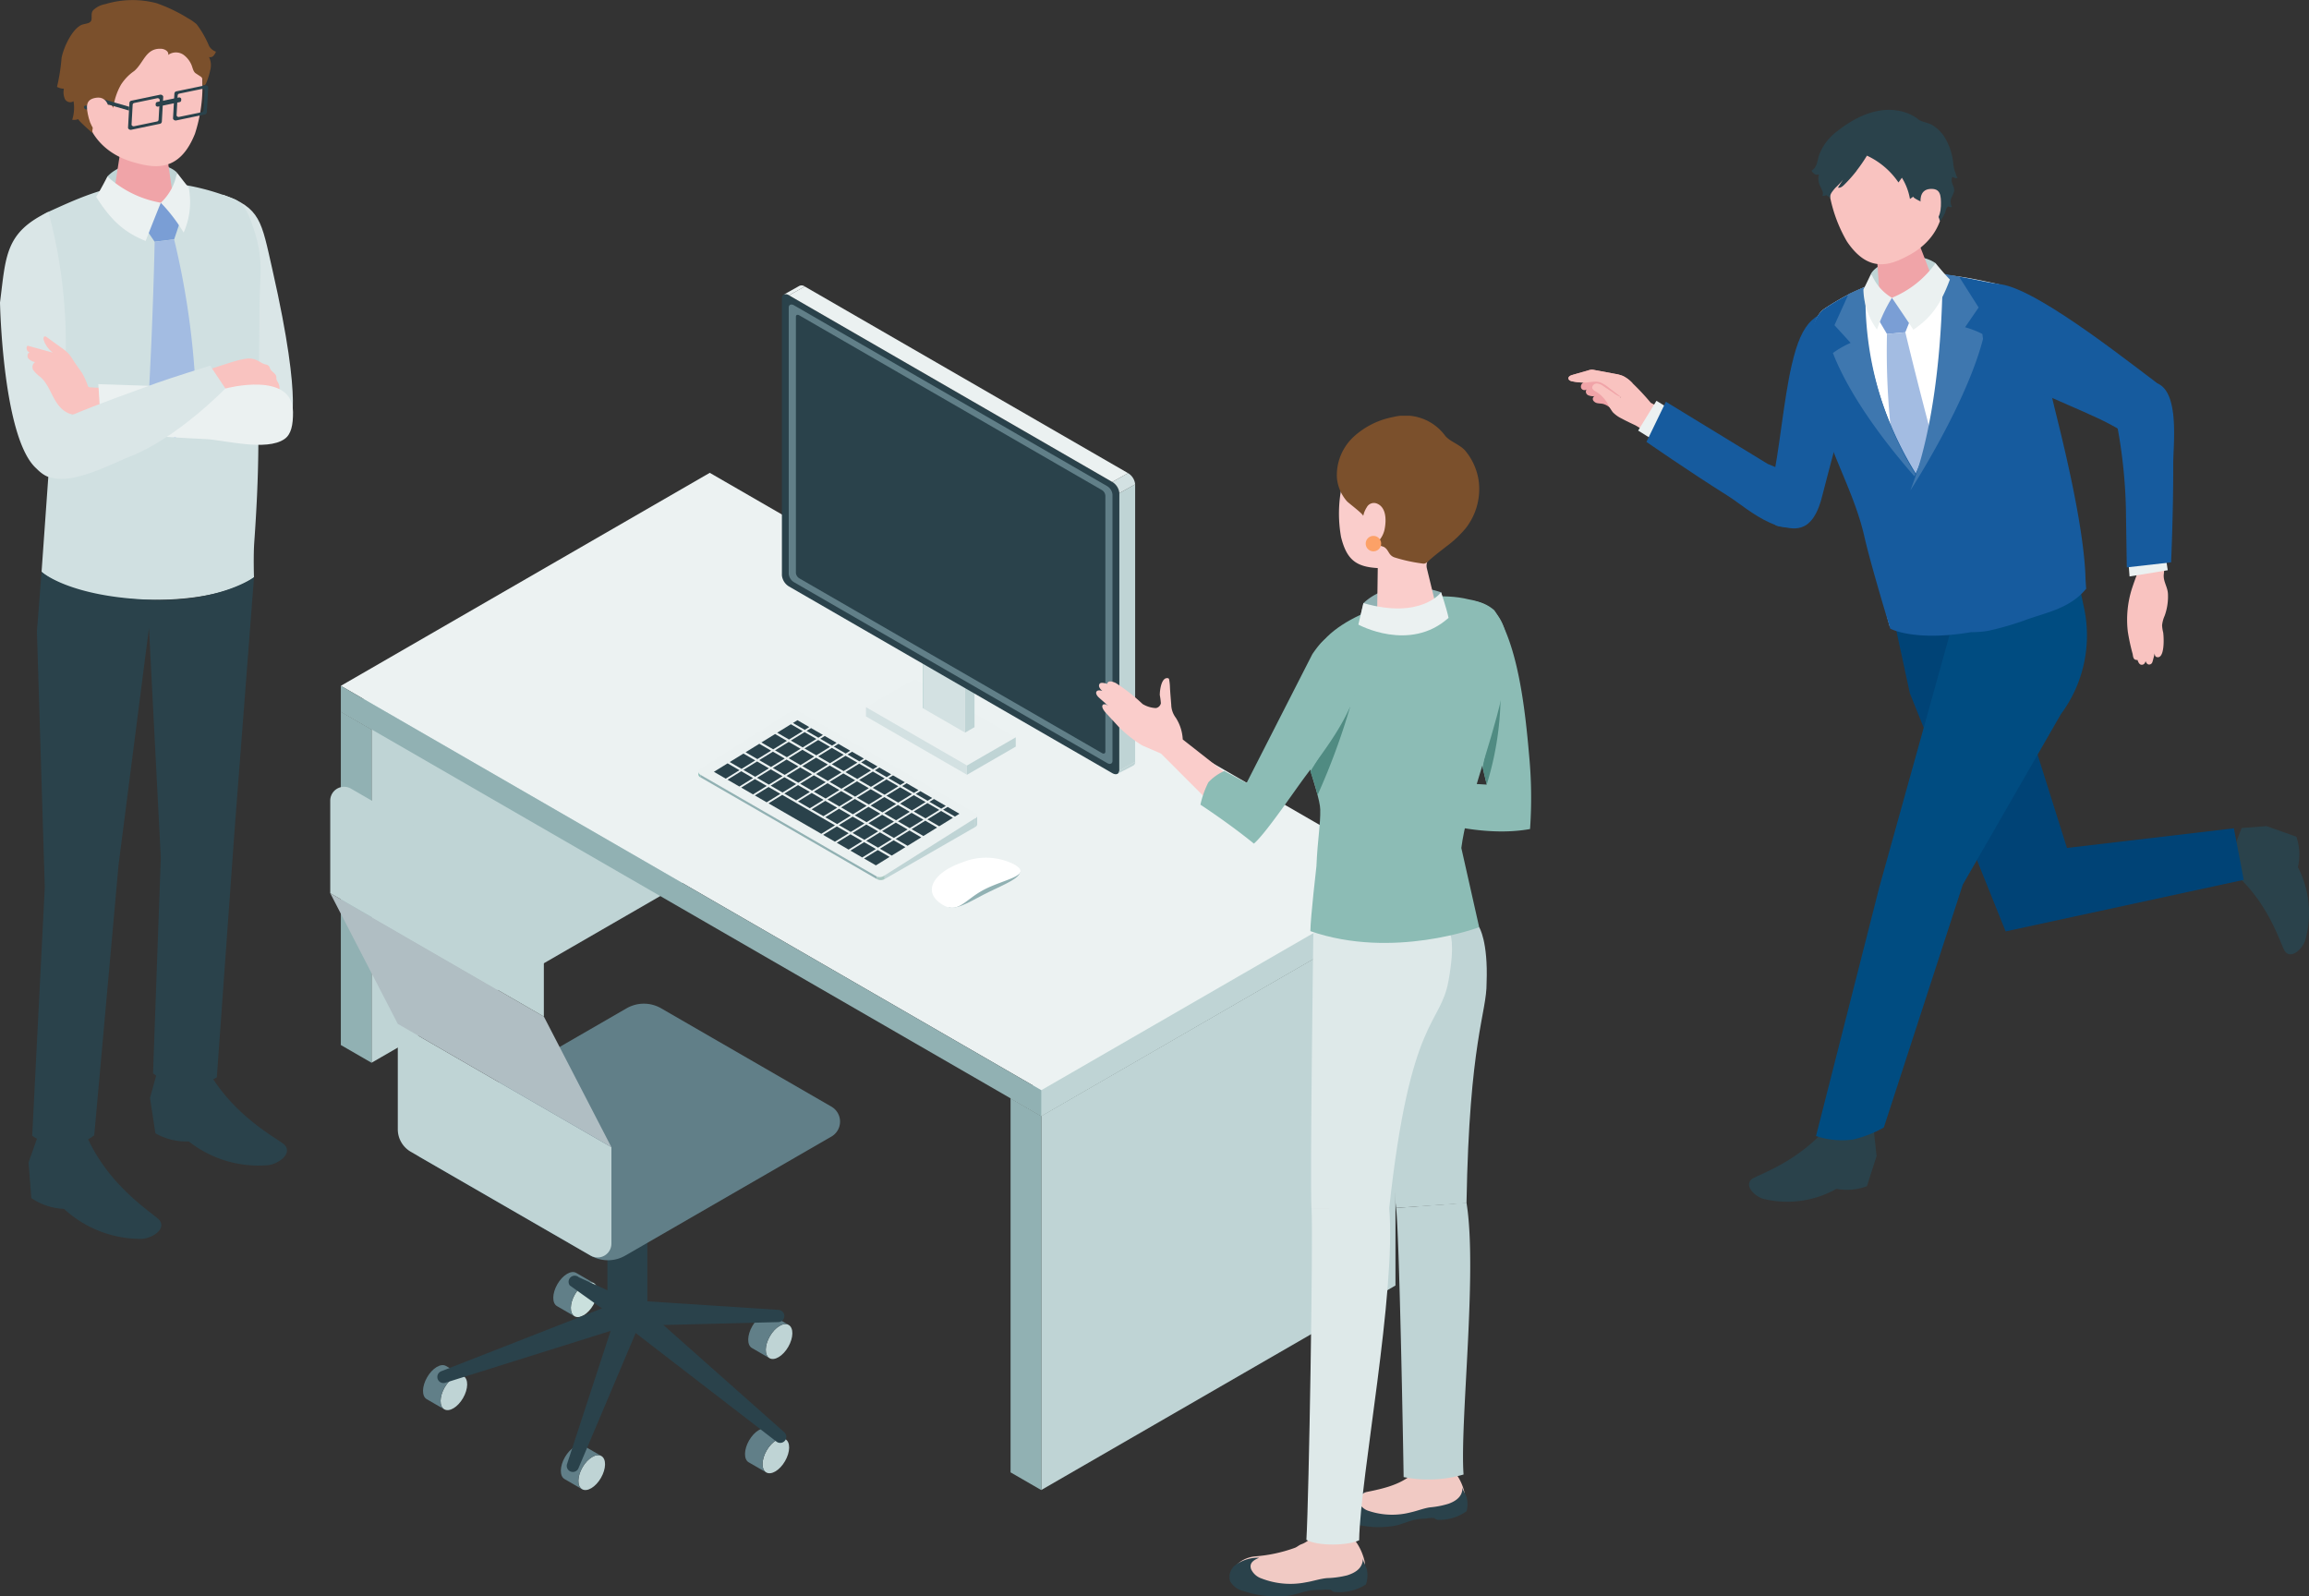 <svg xmlns="http://www.w3.org/2000/svg" xmlns:xlink="http://www.w3.org/1999/xlink" width="269.47" height="186.309" viewBox="0 0 269.47 186.309">
  <rect x="0" y="0" width="269.47" height="186.309" fill="#333333" stroke="none"/>
  <defs>
    <clipPath id="clip-path">
      <rect id="長方形_299" data-name="長方形 299" width="86.426" height="127.425" fill="none"/>
    </clipPath>
    <clipPath id="clip-path-2">
      <rect id="長方形_298" data-name="長方形 298" width="34.196" height="144.583" fill="none"/>
    </clipPath>
    <clipPath id="clip-path-3">
      <rect id="長方形_295" data-name="長方形 295" width="124.797" height="140.586" fill="none"/>
    </clipPath>
    <clipPath id="clip-path-4">
      <rect id="長方形_296" data-name="長方形 296" width="59.498" height="82.074" fill="none"/>
    </clipPath>
    <clipPath id="clip-path-5">
      <rect id="長方形_297" data-name="長方形 297" width="50.774" height="137.791" fill="none"/>
    </clipPath>
  </defs>
  <g id="img_service_mism06" transform="translate(-1965.386 -12043.616)">
    <g id="グループ_4074" data-name="グループ 4074" transform="translate(2148.43 12056.429)">
      <g id="グループ_4072" data-name="グループ 4072" transform="translate(0)" clip-path="url(#clip-path)">
        <path id="パス_5733" data-name="パス 5733" d="M125,100.189s-.424,1.159-.574,1.65a12.031,12.031,0,0,0-.465,4.713c.006.061.013.123.02.184a23.572,23.572,0,0,0,.56,2.6c.051.22.044.576.319.686.012.005.267.057.258.022,0,.012.131.508.406.557.221.039.442-.054.534-.424,0,0,.08.33.336.4a.4.4,0,0,0,.454-.278c.053-.123.273-1.023.273-1.023s-.016.342.182.417c1.047.4.883-2.454.8-2.883a3.9,3.9,0,0,1-.121-.811,3.647,3.647,0,0,1,.305-1.12,6.614,6.614,0,0,0,.379-2.538c-.038-.811-.531-1.4-.495-2.2l.321-3.119-3.244-.258Z" transform="translate(-58.701 -45.843)" fill="#f9c3c0"/>
        <path id="パス_5734" data-name="パス 5734" d="M7.478,59.219a3.869,3.869,0,0,0-1.1-.838,4.152,4.152,0,0,0-.949-.256l-2.4-.448a1.557,1.557,0,0,0-.3-.036,1.581,1.581,0,0,0-.412.079L.46,58.251c-.213.061-.473.184-.459.405s.259.305.463.346a7.378,7.378,0,0,0,1.294.142.516.516,0,0,0-.276.633.418.418,0,0,0,.629.167.462.462,0,0,0,.166.662,1.334,1.334,0,0,0,.76.116.375.375,0,0,0-.133.532.749.749,0,0,0,.524.3c.205.037.416.033.619.08a2.058,2.058,0,0,1,.885.523Z" transform="translate(0 -27.308)" fill="#f0a4a8"/>
        <path id="パス_5735" data-name="パス 5735" d="M6.566,60.945a3.029,3.029,0,0,1-1.311-.6L4.1,59.574a1.409,1.409,0,0,0-.827-.324c-.3.018-.594.336-.467.609a.778.778,0,0,0,.347.3,3.886,3.886,0,0,1,1.375,1.366,7.066,7.066,0,0,0,.64,1.067,3.586,3.586,0,0,0,1.033.742c.537.294,1.087.549,1.634.808a11.848,11.848,0,0,1,1.453.984c1.086.732,2.212,1.4,3.3,2.126l1.7-3.243L9.606,61.5a27.6,27.6,0,0,0-2.129-2.282,3.88,3.88,0,0,0-1.1-.839,4.178,4.178,0,0,0-.949-.256l-2.4-.448a1.557,1.557,0,0,0-.3-.036,1.56,1.56,0,0,0-.412.079L.46,58.251c-.213.061-.473.184-.459.405s.259.305.463.346a7.377,7.377,0,0,0,1.294.141c.768.016,1.441-.279,2.133.054a4.985,4.985,0,0,1,.85.563l1.409,1.078a.126.126,0,0,1-.181,0" transform="translate(0 -27.308)" fill="#f9c3c0"/>
        <path id="パス_5736" data-name="パス 5736" d="M20.006,66.008,17.594,64.54,15.46,68.014l2.488,1.554Z" transform="translate(-7.325 -30.577)" fill="#ebf1f1"/>
        <path id="パス_5737" data-name="パス 5737" d="M148.029,159.083l2.9-.222,3.48,1.237a6.462,6.462,0,0,1,.176,3.554,11.632,11.632,0,0,1,.875,8.461c-.243.954-1.6,2.351-2.373,1.379-.479-.6-1.829-5.9-6.488-9.618a23.735,23.735,0,0,1,1.429-4.792" transform="translate(-69.455 -75.264)" fill="#2a424b"/>
        <path id="パス_5738" data-name="パス 5738" d="M54.624,225.416l.313,2.888-1.128,3.519a6.5,6.5,0,0,1-3.552.31,11.709,11.709,0,0,1-8.44,1.192c-.963-.206-2.4-1.5-1.455-2.316.584-.5,5.845-2.048,9.421-6.838a23.664,23.664,0,0,1,4.841,1.245" transform="translate(-18.976 -106.207)" fill="#2a424b"/>
        <path id="パス_5739" data-name="パス 5739" d="M72.561,114.791l1.664,7.692L85.4,150.269l27.786-6.016-1.146-6.015L92.558,140.53l-8.1-25.726Z" transform="translate(-34.378 -54.385)" fill="#004376"/>
        <path id="パス_5740" data-name="パス 5740" d="M17.3,69.432l2.27-4.683L31.464,72.01s6.99,2.587,5.416,5.46c-2.549,4.653-7.81-.317-10.036-1.713C22.135,72.8,17.3,69.432,17.3,69.432" transform="translate(-8.197 -30.677)" fill="#165b9e"/>
        <path id="パス_5741" data-name="パス 5741" d="M45.76,69.281c-1.829-.162-1.375-3.235-.952-5.022.827-3.494,1.348-9.766,2.3-13.844,1.237-5.279,2.656-6.3,6.974-6.848,1.937,3.668-1.912,16.119-3.427,22.18-1.212,4.851-3.673,3.643-4.9,3.535" transform="translate(-21.049 -20.641)" fill="#165b9e"/>
        <path id="パス_5742" data-name="パス 5742" d="M85.561,72.059l-.971-5.848L82.623,55.535,78.908,41.824a4.419,4.419,0,0,0-3.6-4.282C70,36.406,63.749,34.922,55.4,40.493c-1.143.764-1.282,2.372-1.438,3.735a13.723,13.723,0,0,0,.327,4.922L55,51.9c1.2,5.272,4,9.791,5.2,15.064.758,3.342,1.586,3.488,1.991,6.89a28.608,28.608,0,0,0,.84,3.723s3.28,1.85,11.41.034c8.856-1.978,11.129-5.551,11.129-5.551" transform="translate(-25.525 -17.279)" fill="#fff"/>
        <path id="パス_5743" data-name="パス 5743" d="M124.031,97.763l.215,2.74,4.459-.727-.4-2.594Z" transform="translate(-58.763 -46.042)" fill="#ebf1f1"/>
        <path id="パス_5744" data-name="パス 5744" d="M67.143,34.52c.847-1.422,5.018-2.9,7.507-1.2a12.134,12.134,0,0,0,.736,1.648L71.97,37.107l-4.1.3a21.779,21.779,0,0,1-.727-2.892" transform="translate(-31.811 -15.426)" fill="#bfd4d5"/>
        <path id="パス_5745" data-name="パス 5745" d="M70.565,27.876c1.595-.347,2.638.365,2.807,1.143l1.943,5.033c.123.918-1.251,1.983-3.068,2.379s-3.39-.028-3.513-.946l-.4-5.617c-.108-.806.636-1.645,2.231-1.992" transform="translate(-32.37 -13.164)" fill="#f0a4a8"/>
        <path id="パス_5746" data-name="パス 5746" d="M63.259,3.391c4.549-.955,6.545,2.182,7.446,6.32,1.175,5.39-2.009,7.819-3.714,8.746-2.077,1.13-4.709,2.306-7.32-1.573a16.907,16.907,0,0,1-2.288-8.528c.162-1.589,1.328-4.011,5.876-4.965" transform="translate(-27.175 -1.525)" fill="#f9c3c0"/>
        <path id="パス_5747" data-name="パス 5747" d="M68.531,44.042l1.687-2.352,2.218,2.393-.653,1.63-2.141.2Z" transform="translate(-32.468 -19.751)" fill="#7a9ed5"/>
        <path id="パス_5748" data-name="パス 5748" d="M70.61,49.534l2.141-.2s2.1,8.834,4.67,17.942c.235.833-1.323,4.833-1.323,4.833s-3.737-3.031-3.9-3.867A87.313,87.313,0,0,1,70.61,49.534" transform="translate(-33.436 -23.374)" fill="#a3bce2"/>
        <path id="パス_5749" data-name="パス 5749" d="M59.166,7.095a18.652,18.652,0,0,0,1.2-1.743,9.049,9.049,0,0,1,3.679,3.127l.4-.549a6.893,6.893,0,0,1,.941,2.477l.412-.29c-.222.157,1.54.9,1.683.979a3.011,3.011,0,0,1,1.4,1.9,4.65,4.65,0,0,0,.563-.89c.129-.263.127-.569.346-.782a.13.13,0,0,1,.059-.037.175.175,0,0,1,.107.032.381.381,0,0,0,.336,0,1.138,1.138,0,0,1-.025-1.133,2.856,2.856,0,0,0,.27-.676c.074-.468-.265-.817-.288-1.261a1.083,1.083,0,0,1,.058-.346.109.109,0,0,1,.021-.043c.032-.033.087-.006.127.017a.664.664,0,0,0,.5.069c-.161-.141-.213-.493-.3-.689a3.188,3.188,0,0,1-.2-.824,7.185,7.185,0,0,0-1.2-3.5,4.785,4.785,0,0,0-1.244-1.141c-.447-.284-1.319-.375-1.673-.692,0,0-3.61-3.235-9.483,1.432a6.113,6.113,0,0,0-2.1,2.828c-.092.323-.143.658-.258.974a1.4,1.4,0,0,1-.606.778,1.41,1.41,0,0,0,.366.385.478.478,0,0,0,.5.027,2.012,2.012,0,0,0,.176,1.434c.078.175.177.343.238.525a.786.786,0,0,1,0,.564.663.663,0,0,0,.449-.1c.145.106.288.227.443.317a1.129,1.129,0,0,1,.188-.616,5.182,5.182,0,0,1,.484-.595,7.736,7.736,0,0,0,.848-.91l-.6.935c.259.081.514-.118.708-.307a16.332,16.332,0,0,0,1.479-1.665" transform="translate(-25.53 0)" fill="#2a424b"/>
        <path id="パス_5750" data-name="パス 5750" d="M78.1,19.187s-.257-1.555,1.109-1.641c1.166-.074,1.3.664,1.251,2.017s-.7,2.133-1.5,2.271-.861-2.646-.861-2.646" transform="translate(-36.994 -8.31)" fill="#f9c3c0"/>
        <path id="パス_5751" data-name="パス 5751" d="M70.655,110.369l-8.362,30.023-7.39,29.05a9.587,9.587,0,0,0,4.313.408,13.576,13.576,0,0,0,3.6-1.4l9.216-28.343L83.489,120.2a15.381,15.381,0,0,0,2.7-12.366l-.633-2.977s-2.242,3.162-10.547,5.261Z" transform="translate(-26.011 -49.678)" fill="#004c81"/>
        <path id="パス_5752" data-name="パス 5752" d="M73.138,79.158,66.922,62.7a40.9,40.9,0,0,1-7.134-22.586c0-.151,0-.3,0-.45-.006-.069-.015-.14-.027-.212l-.147.063a26.7,26.7,0,0,0-4.37,2.39c-1.143.764-1.438,2.42-1.593,3.783a13.95,13.95,0,0,0,.259,4.968l.718,2.767c1.2,5.272,4.082,9.809,5.278,15.082.758,3.342,3.014,10.732,3.014,10.732s2.973,1.672,10.264.271Z" transform="translate(-25.368 -18.692)" fill="#165b9e"/>
        <path id="パス_5753" data-name="パス 5753" d="M69.1,62.386s-7.553-7.963-10.452-15.417a11,11,0,0,1,2.066-1.185l-1.884-2.065,1.654-3.65,1.981-.845A39.38,39.38,0,0,0,69.1,62.386" transform="translate(-27.785 -18.583)" fill="#3e77af"/>
        <path id="パス_5754" data-name="パス 5754" d="M86.036,37.589c-1.777-.278-3.62-.789-5.627-.972l-.027-.046-.009.043s.188,15.695-3.845,23.687c1.492,6.377,6.833,17.982,6.833,17.982a10.521,10.521,0,0,0,1.906-.157,34.556,34.556,0,0,0,4.116-1.177c2.4-.915,5.357-1.34,7.3-3.736-.021-.114-.077-1.068-.078-1.068-.145-6.609-3.124-17.96-3.706-20.4L91.1,44.2c-.1-2-1.606-6.068-5.067-6.609" transform="translate(-36.257 -17.326)" fill="#165b9e"/>
        <path id="パス_5755" data-name="パス 5755" d="M75.836,61.625S82.585,51.26,84.43,43.478a10.992,10.992,0,0,0-2.21-.888L83.8,40.284l-2.281-3.593-1.938-.358s.223,15.276-3.748,25.292" transform="translate(-35.929 -17.214)" fill="#3e77af"/>
        <path id="パス_5756" data-name="パス 5756" d="M68.74,39.129a5.725,5.725,0,0,1-2.417-2.844s-.577,1.235-.911,1.88A8.273,8.273,0,0,0,67,42.844a18.364,18.364,0,0,1,1.744-3.716" transform="translate(-30.99 -17.191)" fill="#ebf1f1"/>
        <path id="パス_5757" data-name="パス 5757" d="M127.883,81.415,122.711,82l-.09-5.848A59.39,59.39,0,0,0,121.6,65.528c-.358-1.808-.16-4.068,2.616-4.958,5.052-1.62,3.9,6.771,3.913,9.4.019,5.558-.248,11.446-.248,11.446" transform="translate(-57.549 -28.599)" fill="#165b9e"/>
        <path id="パス_5758" data-name="パス 5758" d="M113.9,55.37c-.767,1.668-4.4,1.375-5.945.377-3.013-1.952-9.207-3.962-12.727-6.233-4.556-2.938-3.685-6.374-2.751-10.625,2.632-1.934,14.475,7.388,19.466,11.145,1.534,1.155,2.47,4.218,1.957,5.336" transform="translate(-43.46 -18.301)" fill="#165b9e"/>
        <path id="パス_5759" data-name="パス 5759" d="M71.737,38.05s1.327,1.94,2.508,3.729c1.915-1.321,3.113-2.733,4.255-5.857-.676-.689-1.673-1.914-1.673-1.914a11.572,11.572,0,0,1-5.089,4.042" transform="translate(-33.987 -16.112)" fill="#ebf1f1"/>
      </g>
    </g>
    <g id="グループ_4075" data-name="グループ 4075" transform="translate(1965.386 12043.616)">
      <g id="グループ_4070" data-name="グループ 4070" transform="translate(0 0)" clip-path="url(#clip-path-2)">
        <path id="パス_5708" data-name="パス 5708" d="M56.29,70.268s1.736-1.8-1.993-18.23c-1.282-5.651-1.369-7.178-5.759-8.716-3.8,4.549,2.778,27.355,2.778,27.355Z" transform="translate(-22.511 -20.594)" fill="#dae6e7"/>
        <path id="パス_5709" data-name="パス 5709" d="M7.53,86.033l.877-12.351L5.712,49.235A4.723,4.723,0,0,1,8.5,43.943c5.285-2.393,11.471-5.364,21.456-1.444,1.367.537,1.878,2.186,2.351,3.574a14.673,14.673,0,0,1,.778,5.215l-.11,3.03-.148,17.334c-.031,3.662-.214,7.276-.474,10.928-.114,1.606-.033,4.089-.033,4.089s-3,2.678-11.907,2.631c-9.7-.051-12.884-3.266-12.884-3.266" transform="translate(-2.679 -19.298)" fill="#d0e0e1"/>
        <path id="パス_5710" data-name="パス 5710" d="M7.446,252.514,6.352,255.6l.323,4.156a7.33,7.33,0,0,0,3.817,1.262,13.2,13.2,0,0,0,8.953,3.5c1.111.024,3.028-1.027,2.2-2.164-.512-.7-5.883-3.765-8.563-9.952a26.729,26.729,0,0,0-5.636.109" transform="translate(-3.02 -119.938)" fill="#2a424b"/>
        <path id="パス_5711" data-name="パス 5711" d="M34.239,237.7l-.864,3.167L34,244.988a7.293,7.293,0,0,0,3.9.953,13.12,13.12,0,0,0,9.183,2.773c1.109-.065,2.944-1.266,2.033-2.334-.561-.658-6.142-3.283-9.268-9.236a26.745,26.745,0,0,0-5.611.56" transform="translate(-15.866 -112.731)" fill="#2a424b"/>
        <path id="パス_5712" data-name="パス 5712" d="M31.646,37.358c-1.208-1.292-5.9-1.886-8.112.456A12.962,12.962,0,0,1,23.14,39.7l4.053,1.455,4.351-.614a23.261,23.261,0,0,0,.1-3.185" transform="translate(-11 -17.219)" fill="#bfd4d5"/>
        <path id="パス_5713" data-name="パス 5713" d="M28.532,30.9c-1.745,0-2.672.982-2.672,1.832l-.884,5.7c.081.986,1.757,1.786,3.746,1.786s3.534-.8,3.454-1.786l-.86-5.957c-.07-.866-1.038-1.573-2.783-1.573" transform="translate(-11.873 -14.691)" fill="#f0a4a8"/>
        <path id="パス_5714" data-name="パス 5714" d="M24.643,4.418c-4.968.038-6.339,3.767-6.339,8.294,0,5.9,3.877,7.709,5.868,8.29,2.426.707,5.442,1.337,7.287-3.308a18.072,18.072,0,0,0,.45-9.426c-.531-1.622-2.3-3.886-7.267-3.849" transform="translate(-8.701 -2.1)" fill="#f9c3c0"/>
        <path id="パス_5715" data-name="パス 5715" d="M36.465,47.168l-2.3-2.073-1.772,3,1.052,1.553,2.281-.279Z" transform="translate(-15.4 -21.437)" fill="#7a9ed5"/>
        <path id="パス_5716" data-name="パス 5716" d="M35.962,53.251l-2.281.279s-.184,9.7-.8,19.8c-.056.923,3.2,3.1,3.2,3.1s2.492-2.368,2.468-3.277a93.322,93.322,0,0,0-2.594-19.9" transform="translate(-15.633 -25.314)" fill="#a3bce2"/>
        <path id="パス_5717" data-name="パス 5717" d="M25.652,6.418c.13-.392-.374-.7-.786-.724-1.829-.11-2.034,1.614-3.169,2.59a5.6,5.6,0,0,0-1.547,1.6,7.3,7.3,0,0,0-.9,2.723c-.614-1.7-2.941,2.515-2.342,2.99-.169-.134-1.881-1.641-1.725-1.7a1.413,1.413,0,0,1-.725.081,4.563,4.563,0,0,0,.153-2.164.7.7,0,0,1-1.013-.275,2.016,2.016,0,0,1-.113-1.186,1.686,1.686,0,0,1-.8-.215,22.427,22.427,0,0,0,.532-3.384c.229-1.188,1.15-3.2,2.224-3.8.349-.2.93-.15,1.176-.45s-.067-.927.3-1.324A2.7,2.7,0,0,1,18.31.484,10.982,10.982,0,0,1,24.289.369a18.384,18.384,0,0,1,3.693,1.768,5.665,5.665,0,0,1,.992.687,11.248,11.248,0,0,1,1.451,2.532,1.489,1.489,0,0,0,.809.674,1.493,1.493,0,0,1-.295.485.513.513,0,0,1-.516.142,2.145,2.145,0,0,1,.142,1.537,7.682,7.682,0,0,1-.51,1.586c-.058.125-.214.235-.329.157-.089-.059-.092-.186-.08-.292a.8.8,0,0,0-.07-.6.715.715,0,0,0-.17-.139l-.529-.347c-.324-.212-.368-.728-.536-1.067a2.85,2.85,0,0,0-.768-1,1.554,1.554,0,0,0-1.921-.078" transform="translate(-6.031 0)" fill="#7b502c"/>
        <path id="パス_5718" data-name="パス 5718" d="M8.634,164.009l-.918-29.866.542-6.938s3.23,2.947,12.884,3.266c7.941.262,11.908-2.631,11.908-2.631l-2.288,29.8-2.05,28.552a5.711,5.711,0,0,1-3.507.845,5.965,5.965,0,0,1-3.938-1.308l.907-25.167-1.381-26.805-3.547,27.625-2.84,31.577a5.771,5.771,0,0,1-3.581,1.211,6.117,6.117,0,0,1-3.659-1.16Z" transform="translate(-3.407 -60.47)" fill="#2a424b"/>
        <path id="パス_5719" data-name="パス 5719" d="M28.935,42.32s-.945,2.327-1.771,4.465c-2.3-.944-3.872-2.145-5.776-5.148.55-.873,1.313-2.379,1.313-2.379a12.372,12.372,0,0,0,6.234,3.063" transform="translate(-10.167 -18.662)" fill="#ebf1f1"/>
        <path id="パス_5720" data-name="パス 5720" d="M9.063,78.976s.79-3.484,2.087-8.663c-.783,7.445-1.1,8.621-1.816,11.127Z" transform="translate(-4.308 -33.425)" fill="#004595"/>
        <path id="パス_5721" data-name="パス 5721" d="M35.773,41.906a6.122,6.122,0,0,0,1.878-3.52s.883,1.158,1.379,1.756a8.839,8.839,0,0,1-.59,5.248,19.619,19.619,0,0,0-2.667-3.484" transform="translate(-17.006 -18.248)" fill="#ebf1f1"/>
        <path id="パス_5722" data-name="パス 5722" d="M8.91,74.474,7.6,65.678A59.316,59.316,0,0,0,5.652,47.135C.573,49.548.691,52.313,0,57.711c0,0,.3,15.85,4.237,19.36,3.44,3.53,4.673-2.6,4.673-2.6" transform="translate(0 -22.407)" fill="#dae6e7"/>
        <path id="パス_5723" data-name="パス 5723" d="M11.342,77.589a5.039,5.039,0,0,0-.523-.735,5.056,5.056,0,0,0-.8-.669L8.264,74.917a.322.322,0,0,0-.22-.086c-.175.024-.182.278-.125.445a3.021,3.021,0,0,0,1.054,1.446l-2.949-.809a.481.481,0,0,0,.231.768.494.494,0,0,0-.114.747,1.429,1.429,0,0,0,.763.4.7.7,0,0,0-.172.987,4.089,4.089,0,0,0,.822.776c1.285,1.164,1.439,3.276,3.1,4.139,1.084.564,2.326-.057,3.465.042.174.015.616.208.763.15.26-.1.186-.6.189-.846a21.479,21.479,0,0,0-.145-2.256,14.449,14.449,0,0,1-1.63-.051.3.3,0,0,1-.142-.037.29.29,0,0,1-.094-.133,8.436,8.436,0,0,0-.675-1.5c-.343-.507-.717-.992-1.042-1.512" transform="translate(-2.81 -35.572)" fill="#f9c3c0"/>
        <path id="パス_5724" data-name="パス 5724" d="M52.374,80.037c.1.055.207.113.308.173a1.926,1.926,0,0,0,.5.219.677.677,0,0,1,.434.224,2.167,2.167,0,0,1,.132.3c.171.352.651.523.709.91.016.1,0,.209.019.311a1.186,1.186,0,0,0,.166.331c.1.171.287.694.133.879-.12.142-.66-.03-.855-.059-.687-.1-1.378-.185-2.072-.223a8.6,8.6,0,0,0-4,.6,10.669,10.669,0,0,1-1.126-2.7c-.008-.041,2.572-.854,2.812-.923a9.87,9.87,0,0,1,1.45-.322,2.135,2.135,0,0,1,1.39.287" transform="translate(-22.21 -37.901)" fill="#f9c3c0"/>
        <path id="パス_5725" data-name="パス 5725" d="M22.225,91l-.353-5.552,14.885.5s7.8-2.084,7.836,2.755c.012,1.515-.214,2.6-.98,3.141-2.1,1.49-7.125.114-9.182.021C28.5,91.593,22.225,91,22.225,91" transform="translate(-10.397 -40.62)" fill="#ebf1f1"/>
        <path id="パス_5726" data-name="パス 5726" d="M30.156,84l-1.781-2.664s-4.751,1.482-6.218,2.019c-3.575,1.309-6.615,2.368-10.127,3.839-1.816.761-4.109,1.429-3.911,4.539.361,5.659,8.261,1.24,10.88.222C24.535,89.808,30.156,84,30.156,84" transform="translate(-3.853 -38.666)" fill="#dae6e7"/>
        <path id="パス_5727" data-name="パス 5727" d="M25.97,22.951l-3.031-.88-.025.44,3.031.88Z" transform="translate(-10.893 -10.492)" fill="#2a424b"/>
        <path id="パス_5728" data-name="パス 5728" d="M20.92,22.071l-1.966.755c-.154-.031-.28.038-.287.156a.328.328,0,0,0,.284.289l1.944-.759Z" transform="translate(-8.874 -10.492)" fill="#2a424b"/>
        <path id="パス_5729" data-name="パス 5729" d="M34.82,22.2l2.515-.523c.129-.027.282.08.276.191l-.008.152a.216.216,0,0,1-.19.2l-2.515.523c-.129.027-.282-.079-.276-.191l.008-.152a.216.216,0,0,1,.19-.2" transform="translate(-16.458 -10.303)" fill="#2a424b"/>
        <path id="パス_5730" data-name="パス 5730" d="M28.894,21.756l3.328-.692c.171-.036.374.105.366.254l-.161,2.889a.287.287,0,0,1-.252.259l-3.328.691c-.171.036-.374-.105-.365-.253l.161-2.89a.285.285,0,0,1,.251-.258m.127.477-.129,2.312c-.006.119.156.231.292.2l2.663-.553a.228.228,0,0,0,.2-.207l.129-2.311c.007-.119-.156-.231-.292-.2l-2.662.553a.229.229,0,0,0-.2.207" transform="translate(-13.539 -10.011)" fill="#2a424b"/>
        <path id="パス_5731" data-name="パス 5731" d="M38.9,19.676l3.328-.691c.171-.036.374.105.366.254l-.161,2.889a.287.287,0,0,1-.252.259l-3.328.691c-.171.036-.374-.105-.365-.253l.161-2.89a.286.286,0,0,1,.251-.259m.127.478L38.9,22.466c-.006.119.156.231.292.2l2.663-.553a.228.228,0,0,0,.2-.207l.129-2.312c.007-.119-.156-.231-.292-.2l-2.662.553a.229.229,0,0,0-.2.207" transform="translate(-18.295 -9.022)" fill="#2a424b"/>
        <path id="パス_5732" data-name="パス 5732" d="M21.94,23.19s-.086-1.682-1.532-1.462c-1.234.188-1.205.989-.848,2.391s1.215,2.069,2.083,2.03.3-2.959.3-2.959" transform="translate(-9.196 -10.319)" fill="#f9c3c0"/>
      </g>
    </g>
    <g id="グループ_4076" data-name="グループ 4076" transform="translate(2005.163 12076.923)">
      <path id="パス_5567" data-name="パス 5567" d="M171.174,116.765l-41.338,23.867-3.582-2.068L167.592,114.7Z" transform="translate(-48.095 -43.692)" fill="#bad7d3"/>
      <path id="パス_5568" data-name="パス 5568" d="M132.04,141.9v43.647l41.338-23.866V118.038Z" transform="translate(-50.299 -44.965)" fill="#bfd4d5"/>
      <path id="パス_5569" data-name="パス 5569" d="M126.254,196.9l3.582,2.068V155.318l-3.582-2.068Z" transform="translate(-48.094 -58.379)" fill="#91b1b3"/>
      <path id="パス_5570" data-name="パス 5570" d="M0,65.671l3.582,2.068L44.921,43.872,41.338,41.8Z" transform="translate(0 -15.925)" fill="#bad7d3"/>
      <path id="パス_5571" data-name="パス 5571" d="M5.786,69.011,47.124,45.144V84.049L5.786,107.916Z" transform="translate(-2.204 -17.197)" fill="#bfd4d5"/>
      <path id="パス_5572" data-name="パス 5572" d="M0,119.262l3.582,2.068V82.425L0,80.357Z" transform="translate(0 -30.611)" fill="#91b1b3"/>
      <path id="パス_5573" data-name="パス 5573" d="M132.04,136.466v3.015l42.928-24.789v-3.015Z" transform="translate(-50.299 -42.541)" fill="#bfd4d5"/>
      <path id="パス_5574" data-name="パス 5574" d="M0,60.19l81.741,47.194L124.8,82.525,43.055,35.332Z" transform="translate(0 -13.459)" fill="#ecf2f2"/>
      <path id="パス_5575" data-name="パス 5575" d="M0,78.5l81.741,47.193V122.68L0,75.486Z" transform="translate(0 -28.755)" fill="#91b1b3"/>
      <g id="グループ_4064" data-name="グループ 4064" transform="translate(0 0)">
        <g id="グループ_4063" data-name="グループ 4063" clip-path="url(#clip-path-3)">
          <path id="パス_5576" data-name="パス 5576" d="M119.582,101.273a.4.4,0,0,0,.233-.316V99.923a.393.393,0,0,1-.238.327Z" transform="translate(-45.551 -38.064)" fill="#bfd4d5"/>
          <path id="パス_5577" data-name="パス 5577" d="M67.467,87.58,88.127,99.508a1.058,1.058,0,0,0,.979-.063l10.6-6.722c.29-.18.323-.442.072-.587L79.117,80.208a1.06,1.06,0,0,0-.979.063l-10.6,6.722c-.2.129-.137.542-.072.587" transform="translate(-25.677 -30.519)" fill="#ebf1f1"/>
          <path id="パス_5578" data-name="パス 5578" d="M70.328,91.087l1.379.8,1.6-.987-1.379-.8Z" transform="translate(-26.79 -34.322)" fill="#2a424b"/>
          <path id="パス_5579" data-name="パス 5579" d="M73.312,89.244l1.379.8,1.6-.987-1.379-.8Z" transform="translate(-27.927 -33.62)" fill="#2a424b"/>
          <path id="パス_5580" data-name="パス 5580" d="M76.3,87.4l1.379.8,1.6-.987-1.379-.8Z" transform="translate(-29.064 -32.918)" fill="#2a424b"/>
          <path id="パス_5581" data-name="パス 5581" d="M79.279,85.558l1.379.8,1.6-.987-1.379-.8Z" transform="translate(-30.2 -32.216)" fill="#2a424b"/>
          <path id="パス_5582" data-name="パス 5582" d="M82.263,83.715l1.379.8,1.6-.987-1.379-.8Z" transform="translate(-31.337 -31.514)" fill="#2a424b"/>
          <path id="パス_5583" data-name="パス 5583" d="M72.9,92.572l1.379.8,1.6-.987-1.379-.8Z" transform="translate(-27.771 -34.888)" fill="#2a424b"/>
          <path id="パス_5584" data-name="パス 5584" d="M75.885,90.73l1.379.8,1.6-.987-1.379-.8Z" transform="translate(-28.907 -34.186)" fill="#2a424b"/>
          <path id="パス_5585" data-name="パス 5585" d="M78.869,88.887l1.379.8,1.6-.987-1.379-.8Z" transform="translate(-30.044 -33.484)" fill="#2a424b"/>
          <path id="パス_5586" data-name="パス 5586" d="M81.853,87.044l1.379.8,1.6-.987-1.379-.8Z" transform="translate(-31.181 -32.782)" fill="#2a424b"/>
          <path id="パス_5587" data-name="パス 5587" d="M84.837,85.2l1.379.8,1.6-.987-1.379-.8Z" transform="translate(-32.317 -32.08)" fill="#2a424b"/>
          <path id="パス_5588" data-name="パス 5588" d="M75.476,94.058l1.379.8,1.6-.987-1.379-.8Z" transform="translate(-28.751 -35.454)" fill="#2a424b"/>
          <path id="パス_5589" data-name="パス 5589" d="M78.459,92.216l1.379.8,1.6-.987-1.379-.8Z" transform="translate(-29.888 -34.752)" fill="#2a424b"/>
          <path id="パス_5590" data-name="パス 5590" d="M81.443,90.373l1.379.8,1.6-.987-1.379-.8Z" transform="translate(-31.024 -34.05)" fill="#2a424b"/>
          <path id="パス_5591" data-name="パス 5591" d="M84.427,88.53l1.379.8,1.6-.987-1.379-.8Z" transform="translate(-32.161 -33.348)" fill="#2a424b"/>
          <path id="パス_5592" data-name="パス 5592" d="M87.41,86.687l1.379.8,1.6-.987-1.379-.8Z" transform="translate(-33.298 -32.646)" fill="#2a424b"/>
          <path id="パス_5593" data-name="パス 5593" d="M78.049,95.544l1.379.8,1.6-.987-1.379-.8Z" transform="translate(-29.732 -36.02)" fill="#2a424b"/>
          <path id="パス_5594" data-name="パス 5594" d="M81.033,93.7l1.379.8,1.6-.987-1.379-.8Z" transform="translate(-30.868 -35.318)" fill="#2a424b"/>
          <path id="パス_5595" data-name="パス 5595" d="M84.017,91.859l1.379.8,1.6-.987-1.379-.8Z" transform="translate(-32.005 -34.616)" fill="#2a424b"/>
          <path id="パス_5596" data-name="パス 5596" d="M87,90.016l1.379.8,1.6-.987-1.379-.8Z" transform="translate(-33.142 -33.914)" fill="#2a424b"/>
          <path id="パス_5597" data-name="パス 5597" d="M89.984,88.173l1.379.8,1.6-.987-1.379-.8Z" transform="translate(-34.278 -33.212)" fill="#2a424b"/>
          <path id="パス_5598" data-name="パス 5598" d="M83.607,95.188l1.379.8,1.6-.987-1.379-.8Z" transform="translate(-31.849 -35.884)" fill="#2a424b"/>
          <path id="パス_5599" data-name="パス 5599" d="M86.591,93.345l1.379.8,1.6-.987-1.379-.8Z" transform="translate(-32.985 -35.182)" fill="#2a424b"/>
          <path id="パス_5600" data-name="パス 5600" d="M89.574,91.5l1.379.8,1.6-.987-1.379-.8Z" transform="translate(-34.122 -34.48)" fill="#2a424b"/>
          <path id="パス_5601" data-name="パス 5601" d="M92.558,89.659l1.379.8,1.6-.987-1.379-.8Z" transform="translate(-35.259 -33.778)" fill="#2a424b"/>
          <path id="パス_5602" data-name="パス 5602" d="M86.181,96.673l1.379.8,1.6-.987-1.379-.8Z" transform="translate(-32.829 -36.45)" fill="#2a424b"/>
          <path id="パス_5603" data-name="パス 5603" d="M89.164,94.831l1.379.8,1.6-.987-1.379-.8Z" transform="translate(-33.966 -35.748)" fill="#2a424b"/>
          <path id="パス_5604" data-name="パス 5604" d="M92.148,92.988l1.379.8,1.6-.987L93.747,92Z" transform="translate(-35.102 -35.046)" fill="#2a424b"/>
          <path id="パス_5605" data-name="パス 5605" d="M95.132,91.145l1.379.8,1.6-.987-1.379-.8Z" transform="translate(-36.239 -34.344)" fill="#2a424b"/>
          <path id="パス_5606" data-name="パス 5606" d="M88.754,98.159l1.379.8,1.6-.987-1.379-.8Z" transform="translate(-33.81 -37.016)" fill="#2a424b"/>
          <path id="パス_5607" data-name="パス 5607" d="M91.738,96.317l1.379.8,1.6-.987-1.379-.8Z" transform="translate(-34.946 -36.314)" fill="#2a424b"/>
          <path id="パス_5608" data-name="パス 5608" d="M94.722,94.474l1.379.8,1.6-.987-1.379-.8Z" transform="translate(-36.083 -35.612)" fill="#2a424b"/>
          <path id="パス_5609" data-name="パス 5609" d="M97.706,92.631l1.379.8,1.6-.987-1.379-.8Z" transform="translate(-37.219 -34.91)" fill="#2a424b"/>
          <path id="パス_5610" data-name="パス 5610" d="M80.623,97.03l6.159,3.556,1.6-.987-6.159-3.556Z" transform="translate(-30.712 -36.586)" fill="#2a424b"/>
          <path id="パス_5611" data-name="パス 5611" d="M91.328,99.645l1.379.8,1.6-.987-1.379-.8Z" transform="translate(-34.79 -37.582)" fill="#2a424b"/>
          <path id="パス_5612" data-name="パス 5612" d="M94.312,97.8l1.379.8,1.6-.987-1.379-.8Z" transform="translate(-35.927 -36.88)" fill="#2a424b"/>
          <path id="パス_5613" data-name="パス 5613" d="M97.3,95.96l1.379.8,1.6-.987-1.379-.8Z" transform="translate(-37.063 -36.178)" fill="#2a424b"/>
          <path id="パス_5614" data-name="パス 5614" d="M100.279,94.117l1.379.8,1.6-.987-1.379-.8Z" transform="translate(-38.2 -35.476)" fill="#2a424b"/>
          <path id="パス_5615" data-name="パス 5615" d="M90.918,102.974l1.379.8,1.6-.987-1.379-.8Z" transform="translate(-34.634 -38.85)" fill="#2a424b"/>
          <path id="パス_5616" data-name="パス 5616" d="M93.9,101.131l1.379.8,1.6-.987-1.379-.8Z" transform="translate(-35.771 -38.148)" fill="#2a424b"/>
          <path id="パス_5617" data-name="パス 5617" d="M96.886,99.288l1.379.8,1.6-.987-1.379-.8Z" transform="translate(-36.907 -37.446)" fill="#2a424b"/>
          <path id="パス_5618" data-name="パス 5618" d="M99.869,97.446l1.379.8,1.6-.987-1.379-.8Z" transform="translate(-38.044 -36.744)" fill="#2a424b"/>
          <path id="パス_5619" data-name="パス 5619" d="M102.853,95.6l1.379.8,1.6-.987-1.379-.8Z" transform="translate(-39.18 -36.042)" fill="#2a424b"/>
          <path id="パス_5620" data-name="パス 5620" d="M93.492,104.46l1.379.8,1.6-.987-1.379-.8Z" transform="translate(-35.614 -39.417)" fill="#2a424b"/>
          <path id="パス_5621" data-name="パス 5621" d="M96.476,102.617l1.379.8,1.6-.987-1.379-.8Z" transform="translate(-36.751 -38.715)" fill="#2a424b"/>
          <path id="パス_5622" data-name="パス 5622" d="M99.459,100.774l1.379.8,1.6-.987-1.379-.8Z" transform="translate(-37.888 -38.012)" fill="#2a424b"/>
          <path id="パス_5623" data-name="パス 5623" d="M102.443,98.932l1.379.8,1.6-.987-1.379-.8Z" transform="translate(-39.024 -37.31)" fill="#2a424b"/>
          <path id="パス_5624" data-name="パス 5624" d="M105.427,97.089l1.379.8,1.6-.987-1.379-.8Z" transform="translate(-40.161 -36.608)" fill="#2a424b"/>
          <path id="パス_5625" data-name="パス 5625" d="M96.066,105.946l1.379.8,1.6-.987-1.379-.8Z" transform="translate(-36.595 -39.983)" fill="#2a424b"/>
          <path id="パス_5626" data-name="パス 5626" d="M99.049,104.1l1.379.8,1.6-.987-1.379-.8Z" transform="translate(-37.731 -39.281)" fill="#2a424b"/>
          <path id="パス_5627" data-name="パス 5627" d="M102.033,102.26l1.379.8,1.6-.987-1.379-.8Z" transform="translate(-38.868 -38.579)" fill="#2a424b"/>
          <path id="パス_5628" data-name="パス 5628" d="M105.017,100.417l1.379.8,1.6-.987-1.379-.8Z" transform="translate(-40.005 -37.877)" fill="#2a424b"/>
          <path id="パス_5629" data-name="パス 5629" d="M108,98.575l1.379.8,1.6-.987-1.379-.8Z" transform="translate(-41.141 -37.175)" fill="#2a424b"/>
          <path id="パス_5630" data-name="パス 5630" d="M98.639,107.432l1.379.8,1.6-.987-1.379-.8Z" transform="translate(-37.575 -40.549)" fill="#2a424b"/>
          <path id="パス_5631" data-name="パス 5631" d="M101.623,105.589l1.379.8,1.6-.987-1.379-.8Z" transform="translate(-38.712 -39.847)" fill="#2a424b"/>
          <path id="パス_5632" data-name="パス 5632" d="M104.607,103.746l1.379.8,1.6-.987-1.379-.8Z" transform="translate(-39.848 -39.145)" fill="#2a424b"/>
          <path id="パス_5633" data-name="パス 5633" d="M107.591,101.9l1.379.8,1.6-.987-1.379-.8Z" transform="translate(-40.985 -38.443)" fill="#2a424b"/>
          <path id="パス_5634" data-name="パス 5634" d="M110.574,100.061l1.379.8,1.6-.987-1.379-.8Z" transform="translate(-42.122 -37.741)" fill="#2a424b"/>
          <path id="パス_5635" data-name="パス 5635" d="M85.226,82.291l1.379.8.529-.326-1.379-.8Z" transform="translate(-32.465 -31.223)" fill="#2a424b"/>
          <path id="パス_5636" data-name="パス 5636" d="M87.8,83.777l1.379.8.529-.326-1.379-.8Z" transform="translate(-33.446 -31.789)" fill="#2a424b"/>
          <path id="パス_5637" data-name="パス 5637" d="M90.373,85.263l1.379.8.529-.326-1.379-.8Z" transform="translate(-34.426 -32.355)" fill="#2a424b"/>
          <path id="パス_5638" data-name="パス 5638" d="M92.947,86.749l1.379.8.529-.326-1.379-.8Z" transform="translate(-35.407 -32.921)" fill="#2a424b"/>
          <path id="パス_5639" data-name="パス 5639" d="M95.521,88.235l1.379.8.529-.326-1.379-.8Z" transform="translate(-36.387 -33.488)" fill="#2a424b"/>
          <path id="パス_5640" data-name="パス 5640" d="M98.094,89.721l1.379.8.529-.326-1.379-.8Z" transform="translate(-37.368 -34.054)" fill="#2a424b"/>
          <path id="パス_5641" data-name="パス 5641" d="M100.668,91.207l1.379.8.529-.326-1.379-.8Z" transform="translate(-38.348 -34.62)" fill="#2a424b"/>
          <path id="パス_5642" data-name="パス 5642" d="M103.242,92.693l1.379.8.529-.326-1.379-.8Z" transform="translate(-39.329 -35.186)" fill="#2a424b"/>
          <path id="パス_5643" data-name="パス 5643" d="M105.816,94.179l1.379.8.529-.326-1.379-.8Z" transform="translate(-40.309 -35.752)" fill="#2a424b"/>
          <path id="パス_5644" data-name="パス 5644" d="M108.39,95.665l1.379.8.529-.326-1.379-.8Z" transform="translate(-41.289 -36.318)" fill="#2a424b"/>
          <path id="パス_5645" data-name="パス 5645" d="M110.963,97.151l1.379.8.529-.326-1.379-.8Z" transform="translate(-42.27 -36.884)" fill="#2a424b"/>
          <path id="パス_5646" data-name="パス 5646" d="M113.537,98.637l1.379.8.529-.326-1.379-.8Z" transform="translate(-43.25 -37.45)" fill="#2a424b"/>
          <path id="パス_5647" data-name="パス 5647" d="M102.507,107.12l10.572-6.677v1.028l-10.572,6.077Z" transform="translate(-39.048 -38.262)" fill="#bfd4d5"/>
          <path id="パス_5648" data-name="パス 5648" d="M88.381,104.136v.293L67.78,92.545v-.292Z" transform="translate(-25.82 -35.142)" fill="#91b1b3"/>
          <path id="パス_5649" data-name="パス 5649" d="M101.955,111.651h0a.894.894,0,0,1-.9,0h0v-.293h0a.923.923,0,0,0,.9-.136h0Z" transform="translate(-38.497 -42.369)" fill="#a8c7c1"/>
          <path id="パス_5650" data-name="パス 5650" d="M67.636,92.309a.4.4,0,0,1-.233-.316v-.318a.419.419,0,0,0,.238.346Z" transform="translate(-25.676 -34.907)" fill="#8cbcb5"/>
          <path id="パス_5651" data-name="パス 5651" d="M122.931,110.539c-.064.747-1.735,1.426-3.6,2.325-1.931.932-3.456,2.037-4.675,1.826-.557-.024,6.166-4.657,8.272-4.151" transform="translate(-43.665 -42.094)" fill="#91b1b3"/>
          <path id="パス_5652" data-name="パス 5652" d="M114.961,108.438c-3.162,1.073-4.658,3.238-2.6,4.731s2.78-.331,5.178-1.571,5.69-1.622,3.505-2.922a7.288,7.288,0,0,0-6.084-.238" transform="translate(-42.442 -41.097)" fill="#fff"/>
          <path id="パス_5653" data-name="パス 5653" d="M99,77.487l5.69-3.285,11.786,6.8-5.69,3.285Z" transform="translate(-37.714 -28.266)" fill="#ebf1f1"/>
          <path id="パス_5654" data-name="パス 5654" d="M118.042,89.563l5.69-3.285V85.193l-5.69,3.285Z" transform="translate(-44.966 -32.453)" fill="#bfd4d5"/>
          <path id="パス_5655" data-name="パス 5655" d="M110.789,87.4,99,80.592V79.508l11.786,6.8Z" transform="translate(-37.714 -30.287)" fill="#d3e1e2"/>
          <path id="パス_5656" data-name="パス 5656" d="M118.782,69.551v8.5l-1.1.633v-8.5Z" transform="translate(-44.83 -26.495)" fill="#bfd4d5"/>
          <path id="パス_5657" data-name="パス 5657" d="M110.863,64.979v8.5l-1.1.633v-8.5Z" transform="translate(-41.813 -24.753)" fill="#8cbcb5"/>
          <path id="パス_5658" data-name="パス 5658" d="M109.765,65.613l1.1-.634,4.9,2.83-1.1.634Z" transform="translate(-41.813 -24.753)" fill="#ebf1f1"/>
          <path id="パス_5659" data-name="パス 5659" d="M114.668,77.334l-4.9-2.83V66l4.9,2.831Z" transform="translate(-41.813 -25.143)" fill="#d3e1e2"/>
          <path id="パス_5660" data-name="パス 5660" d="M121.7,57.55,83.977,35.769a1.72,1.72,0,0,1-.829-1.307V2.138c0-.457.371-.614.829-.35L121.7,23.568a1.718,1.718,0,0,1,.828,1.306V57.2c0,.457-.371.615-.828.35" transform="translate(-31.674 -0.632)" fill="#2a424b"/>
          <path id="パス_5661" data-name="パス 5661" d="M121.6,57.118l-36.539-21.1a1.288,1.288,0,0,1-.622-.98V3.965c0-.343.278-.461.622-.262L121.6,24.8a1.29,1.29,0,0,1,.622.98V56.856c0,.343-.279.461-.622.262" transform="translate(-32.167 -1.374)" fill="#617f88"/>
          <path id="パス_5662" data-name="パス 5662" d="M121.5,56.69,86.184,36.3a.837.837,0,0,1-.4-.637V5.78c0-.223.181-.3.4-.17L121.5,26a.839.839,0,0,1,.4.638V56.519c0,.223-.181.3-.4.171" transform="translate(-32.677 -2.113)" fill="#2a424b"/>
          <path id="パス_5663" data-name="パス 5663" d="M146.764,38.528l1.843-1.027V69.889l-1.843,1.027Z" transform="translate(-55.908 -14.286)" fill="#bfd4d5"/>
          <path id="パス_5664" data-name="パス 5664" d="M147.269,35.39A1.719,1.719,0,0,1,148.1,36.7l-1.843,1.027a1.719,1.719,0,0,0-.828-1.307Z" transform="translate(-55.398 -13.481)" fill="#d3e1e2"/>
          <path id="パス_5665" data-name="パス 5665" d="M86.329.207l37.725,21.781-1.842,1.028L84.486,1.234Z" transform="translate(-32.184 -0.079)" fill="#ebf1f1"/>
          <path id="パス_5666" data-name="パス 5666" d="M83.44,1.093a.617.617,0,0,1,.648.062L85.93.128a.626.626,0,0,0-.638-.069Z" transform="translate(-31.785 0)" fill="#ebf1f1"/>
          <path id="パス_5667" data-name="パス 5667" d="M146.634,90.844a.431.431,0,0,1-.2.365l.082-.045,1.725-.9a.443.443,0,0,0,.243-.446Z" transform="translate(-55.78 -34.214)" fill="#bfd4d5"/>
        </g>
      </g>
    </g>
    <g id="グループ_4077" data-name="グループ 4077" transform="translate(2003.926 12135.435)">
      <g id="グループ_4066" data-name="グループ 4066" transform="translate(0 0)" clip-path="url(#clip-path-4)">
        <path id="パス_5668" data-name="パス 5668" d="M47.211,129.973c-.593-.343-.571-1.489.048-2.559s1.6-1.661,2.2-1.318.571,1.489-.048,2.559-1.6,1.661-2.195,1.318" transform="translate(-17.82 -47.997)" fill="#bfd4d5"/>
        <path id="パス_5669" data-name="パス 5669" d="M46.148,124.182l2.047,1.185c-.593-.343-1.576.247-2.195,1.318s-.641,2.216-.048,2.559l-2.047-1.185c-.593-.343-.571-1.489.048-2.559s1.6-1.661,2.195-1.318" transform="translate(-16.561 -47.268)" fill="#617f88"/>
        <path id="パス_5670" data-name="パス 5670" d="M21.23,114.91c-.593-.343-.571-1.489.048-2.559s1.6-1.661,2.195-1.318.571,1.489-.048,2.559-1.6,1.661-2.195,1.318" transform="translate(-7.923 -42.259)" fill="#bfd4d5"/>
        <path id="パス_5671" data-name="パス 5671" d="M20.166,109.12l2.047,1.185c-.592-.343-1.576.247-2.195,1.318s-.641,2.216-.048,2.559L17.924,113c-.593-.343-.571-1.489.048-2.559s1.6-1.661,2.195-1.318" transform="translate(-6.664 -41.531)" fill="#617f88"/>
        <path id="パス_5672" data-name="パス 5672" d="M45.787,97.37c-.593-.343-.571-1.489.048-2.559s1.6-1.661,2.195-1.318.571,1.489-.048,2.559-1.6,1.661-2.195,1.318" transform="translate(-17.278 -35.578)" fill="#cae0dd"/>
        <path id="パス_5673" data-name="パス 5673" d="M44.723,91.579l2.047,1.185c-.593-.343-1.576.247-2.195,1.318s-.641,2.216-.048,2.559l-2.047-1.185c-.593-.343-.571-1.489.048-2.559s1.6-1.661,2.195-1.318" transform="translate(-16.018 -34.849)" fill="#617f88"/>
        <path id="パス_5674" data-name="パス 5674" d="M82.534,105.267c-.593-.343-.571-1.489.048-2.559s1.6-1.661,2.195-1.318.571,1.489-.048,2.559-1.6,1.661-2.195,1.318" transform="translate(-31.276 -38.586)" fill="#bfd4d5"/>
        <path id="パス_5675" data-name="パス 5675" d="M81.47,99.476l2.047,1.185c-.593-.343-1.576.247-2.195,1.318s-.641,2.216-.048,2.559l-2.047-1.185c-.593-.343-.571-1.489.048-2.559s1.6-1.661,2.195-1.318" transform="translate(-30.016 -37.857)" fill="#617f88"/>
        <path id="パス_5676" data-name="パス 5676" d="M81.927,126.809c-.593-.343-.571-1.489.048-2.559s1.6-1.661,2.195-1.318.571,1.489-.048,2.559-1.6,1.661-2.195,1.318" transform="translate(-31.045 -46.792)" fill="#bfd4d5"/>
        <path id="パス_5677" data-name="パス 5677" d="M80.863,121.018,82.91,122.2c-.592-.343-1.576.247-2.195,1.318s-.641,2.216-.048,2.559L78.621,124.9c-.593-.343-.571-1.489.048-2.559s1.6-1.661,2.195-1.318" transform="translate(-29.785 -46.063)" fill="#617f88"/>
        <path id="パス_5678" data-name="パス 5678" d="M56.916,64.578c0,.712-1.043,1.29-2.329,1.29s-2.329-.578-2.329-1.29,1.043-1.29,2.329-1.29,2.329.578,2.329,1.29" transform="translate(-19.907 -24.109)" fill="#cae0dd"/>
        <path id="パス_5679" data-name="パス 5679" d="M52.258,86.581V65.371c0,.712,1.043,1.289,2.328,1.289s2.329-.577,2.329-1.289v21.21c0,.712-1.043,1.29-2.329,1.29s-2.328-.578-2.328-1.29" transform="translate(-19.907 -24.902)" fill="#2a424b"/>
        <path id="パス_5680" data-name="パス 5680" d="M40.281,70.291,64.342,56.4a2.018,2.018,0,0,0,0-3.495L44.472,41.431a4.038,4.038,0,0,0-4.036,0L16.374,55.323a2.018,2.018,0,0,0,0,3.5L36.245,70.291a4.035,4.035,0,0,0,4.036,0" transform="translate(-5.853 -15.577)" fill="#617f88"/>
        <path id="パス_5681" data-name="パス 5681" d="M44.609,116.678,50.48,98.74l2.922.79-7.46,17.634a.712.712,0,0,1-1.333-.486" transform="translate(-16.982 -37.614)" fill="#2a424b"/>
        <path id="パス_5682" data-name="パス 5682" d="M20.576,105.112l21.209-8.3,1.376,2.7-22.05,6.921a.712.712,0,0,1-.535-1.314" transform="translate(-7.688 -36.878)" fill="#2a424b"/>
        <path id="パス_5683" data-name="パス 5683" d="M73.824,112.453,56.787,97.337l-2.222,2.055,18.3,14.11a.712.712,0,0,0,.956-1.049" transform="translate(-20.786 -37.079)" fill="#2a424b"/>
        <path id="パス_5684" data-name="パス 5684" d="M73.679,97.927,56.346,96.8l-.483,2.988,17.71-.441a.712.712,0,0,0,.106-1.415" transform="translate(-21.28 -36.873)" fill="#2a424b"/>
        <path id="パス_5685" data-name="パス 5685" d="M45.081,93.305l5.838,4.166L53.294,95.6l-7.179-3.261a.712.712,0,0,0-1.034.971" transform="translate(-17.111 -35.1)" fill="#2a424b"/>
        <path id="パス_5686" data-name="パス 5686" d="M12.737,57a3.028,3.028,0,0,0,1.514,2.622L35.244,71.741a1.615,1.615,0,0,0,2.422-1.4V59.09L12.737,44.7Z" transform="translate(-4.852 -17.027)" fill="#bfd4d5"/>
        <path id="パス_5687" data-name="パス 5687" d="M0,20.064,7.885,35.314,32.814,49.706,24.929,34.457Z" transform="translate(0 -7.643)" fill="#b0bec3"/>
        <path id="パス_5688" data-name="パス 5688" d="M23.416,12.339,2.422.218A1.615,1.615,0,0,0,0,1.616v10.8L24.929,26.813V14.961a3.028,3.028,0,0,0-1.514-2.622" transform="translate(0 0)" fill="#bfd4d5"/>
      </g>
    </g>
    <g id="グループ_4078" data-name="グループ 4078" transform="translate(2093.311 12092.134)">
      <g id="グループ_4068" data-name="グループ 4068" transform="translate(0 0)" clip-path="url(#clip-path-5)">
        <path id="パス_5689" data-name="パス 5689" d="M67.716,233.524a6.055,6.055,0,0,1,1.621,3.111s.335,1.547-2.661,2.2a6.172,6.172,0,0,1-2.016.162,3.424,3.424,0,0,0-1.406-.146c-.819.184-1.6.5-2.418.682a6.764,6.764,0,0,1-2.353.111,3.877,3.877,0,0,1-.676-.152c-.7-.232-2.32-.742-2.466-1.608a1.02,1.02,0,0,1,.474-.954,2.842,2.842,0,0,1,1.05-.379c2.372-.505,4.99-.849,6.753-2.684a3.259,3.259,0,0,1,1.73-.834,2.6,2.6,0,0,1,2.369.494" transform="translate(-26.302 -110.743)" fill="#f1cac4"/>
        <path id="パス_5690" data-name="パス 5690" d="M66.9,240.206a10.157,10.157,0,0,1-2.223.442c-.755.109-1.486.413-2.239.579a8.639,8.639,0,0,1-4.844-.14,1.92,1.92,0,0,1-1.189-.94c-.292-.707.3-1.042.811-1.3a4.213,4.213,0,0,0-2.422.85,1.624,1.624,0,0,0-.6,1.838,2.181,2.181,0,0,0,1.512,1.014,11.218,11.218,0,0,0,4.632.285c.883-.13,1.7-.539,2.566-.742a7.312,7.312,0,0,1,1.283-.133,3.005,3.005,0,0,1,.965-.06c.075.033.134.093.205.133a.788.788,0,0,0,.377.073,5.4,5.4,0,0,0,3.211-1.013,3.146,3.146,0,0,0,0-1.636c-.125-.414-.463-.776-.5-1.222.1,1.043-.629,1.622-1.54,1.967" transform="translate(-25.713 -113.253)" fill="#2a424b"/>
        <path id="パス_5691" data-name="パス 5691" d="M44.024,248.109a6.516,6.516,0,0,1,1.858,3.285s.417,1.652-2.781,2.462a6.638,6.638,0,0,1-2.161.248,3.685,3.685,0,0,0-1.518-.1c-.874.228-1.7.6-2.575.822a7.3,7.3,0,0,1-2.526.207,4.184,4.184,0,0,1-.732-.138c-2.572-.751-3.166-1.35-2.949-2.461.191-.984,1.542-1.545,2.392-1.631a17.434,17.434,0,0,0,4.7-1c.274-.1.468-.307.758-.416a2.9,2.9,0,0,0,1.142-.756,3.51,3.51,0,0,1,1.829-.961,2.8,2.8,0,0,1,2.565.444" transform="translate(-14.546 -117.684)" fill="#f1cac4"/>
        <path id="パス_5692" data-name="パス 5692" d="M43.449,256.066a10.872,10.872,0,0,1-2.415.341c-.817.072-1.621.355-2.44.487a9.3,9.3,0,0,1-5.2-.443,2.066,2.066,0,0,1-1.221-1.081c-.271-.777.381-1.1.949-1.344a4.534,4.534,0,0,0-2.653.768,1.748,1.748,0,0,0-.761,1.938,2.346,2.346,0,0,0,1.563,1.18,12.059,12.059,0,0,0,4.959.585c.956-.086,1.859-.476,2.8-.643a7.881,7.881,0,0,1,1.387-.065,3.235,3.235,0,0,1,1.04-.007c.078.04.139.108.212.155a.838.838,0,0,0,.4.1,5.8,5.8,0,0,0,3.511-.894,3.383,3.383,0,0,0,.1-1.757c-.109-.452-.45-.862-.468-1.343.042,1.127-.774,1.7-1.773,2.02" transform="translate(-14.087 -120.755)" fill="#2a424b"/>
        <path id="パス_5693" data-name="パス 5693" d="M64.247,61.91l11.876.684L71.855,44.707c-.527-1.741-.123-3.332,1.665-3.559a4.524,4.524,0,0,1,3.487,1.1c2.769,3.96,3.595,11.512,4.072,17.017a52.076,52.076,0,0,1,.1,8.513c-7.4,1.358-16.518-2.625-16.518-2.625Z" transform="translate(-30.541 -19.547)" fill="#8cbcb5"/>
        <path id="パス_5694" data-name="パス 5694" d="M85.976,68.287l2.023-11a35.872,35.872,0,0,1-1.547,12.991l-.476-2" transform="translate(-40.871 -27.235)" fill="#508b82"/>
        <path id="パス_5695" data-name="パス 5695" d="M66.718,175.68c.372,2.84.827,27.426.883,31.41a14.651,14.651,0,0,0,6.993-.3c-.443-6.069,1.648-23.717.344-31.711Z" transform="translate(-31.716 -83.229)" fill="#bfd4d5"/>
        <path id="パス_5696" data-name="パス 5696" d="M73.3,145.949c.325-18.992,2.368-22.141,2.345-25.718.187-4.848-.867-6.488-.867-6.488l-3.053-.028L63.272,116.9s1.451,26.763,1.808,29.605Z" transform="translate(-30.078 -54.058)" fill="#bfd4d5"/>
        <path id="パス_5697" data-name="パス 5697" d="M47.369,176.252c.2,3.516-.305,33.815-.6,38.707,1.339.758,4.852.684,6.155.051.136-7.472,4.345-28.861,3.509-38.782Z" transform="translate(-22.232 -83.774)" fill="#dee9e9"/>
        <path id="パス_5698" data-name="パス 5698" d="M56.934,144.21c2.45-22.555,5.978-21.244,6.928-26.576.812-4.535.156-5.5.156-5.5L57.6,108.774l-9.513,2.793s-.4,29.1-.221,32.62Z" transform="translate(-22.735 -51.708)" fill="#dee9e9"/>
        <path id="パス_5699" data-name="パス 5699" d="M67.983,38.7s-5.49-2.085-9.062,1.26c-.249,1.057-.592,2.506-.592,2.506a10.645,10.645,0,0,0,10.657-.291c-.23-.929-1-3.476-1-3.476" transform="translate(-27.728 -18.09)" fill="#91b1b3"/>
        <path id="パス_5700" data-name="パス 5700" d="M47.321,71.611c.146-3.216.481-4.764.444-6.574-.041-2.046-3.116-9.132-2.093-10.9,1.461-2.531,1.655-4.43,1.722-7.721,2.233-4.217,11.985-7.323,17.685-5.895,10.079,1.693.413,19.274-.849,29.013l2.083,9.249s-10.059,3.8-19.7.458c0-1.454.712-7.626.712-7.626" transform="translate(-21.612 -19.093)" fill="#8cbcb5"/>
        <path id="パス_5701" data-name="パス 5701" d="M54.919,9c.6-1.405,2.391-3.3,7-2.921s5.586,3.78,5.343,7.807a7.478,7.478,0,0,1-2.55,5.42,1.392,1.392,0,0,0-.447,1.409c.346,1.414.961,3.947.961,3.947-.01.829-1.535,1.622-3.4,1.769s-3.375-.4-3.364-1.234l.062-4.554c-2.512-.142-3.629-.961-4.284-3.628A15.585,15.585,0,0,1,54.919,9" transform="translate(-25.659 -2.865)" fill="#facdcb"/>
        <path id="パス_5702" data-name="パス 5702" d="M67.983,39.279s-2.319,3.195-9.062,1.26l-.592,2.506s5.984,3.292,10.526-.785c-.235-1.137-.872-2.981-.872-2.981" transform="translate(-27.728 -18.672)" fill="#ebf1f1"/>
        <path id="パス_5703" data-name="パス 5703" d="M66.372,15.209c-.732.577-1.486,1.135-2.168,1.766a.944.944,0,0,1-.434.277.905.905,0,0,1-.325-.017,18.594,18.594,0,0,1-3.21-.712c-.7-.269-.615-.853-1.185-1.2a2.8,2.8,0,0,0-.514-.163c-.518-.188-.157-.47.037-.733a2.922,2.922,0,0,0,.529-1.138c.246-1.214.159-2.594-.853-3.024a.941.941,0,0,0-1.218.414,3.2,3.2,0,0,0-.335.7,1.724,1.724,0,0,1-.094.31.047.047,0,0,1-.022.02c.248-.081-1.685-1.523-1.863-1.724a4.785,4.785,0,0,1-1.175-2.76A6.116,6.116,0,0,1,55.448,2.5,9.378,9.378,0,0,1,60.085.155,5.791,5.791,0,0,1,66.16,2.31c.5.677,1.771,1.053,2.386,1.8a7.046,7.046,0,0,1,1.546,3.506,7.408,7.408,0,0,1-1.529,5.527,12.853,12.853,0,0,1-2.191,2.07" transform="translate(-25.445 0)" fill="#7b502c"/>
        <path id="パス_5704" data-name="パス 5704" d="M47.646,72.244l4.661-7.6a78.688,78.688,0,0,1-3.815,10.342,25.441,25.441,0,0,0-.846-2.738" transform="translate(-22.65 -30.728)" fill="#508b82"/>
        <path id="パス_5705" data-name="パス 5705" d="M14.589,74.19,7.566,67.162,5.4,66.228A14.468,14.468,0,0,1,2.593,64c-.76-.828-1.335-1.439-1.513-1.648-.267-.313-.506-.712-.269-.9.178-.14.609.136.609.136s-1.05-.9-1.184-1.043-.354-.456-.159-.658.648-.029.648-.029c-.431-.371-.456-.658-.311-.846.183-.236.882.024.882.024s-.008-.57,1-.105a21.792,21.792,0,0,1,3.126,2.451,3.255,3.255,0,0,0,1.544.473.718.718,0,0,0,.589-.561,9.008,9.008,0,0,0-.126-.958c-.008-.472.159-2.078.922-1.975a.2.2,0,0,1,.115.048.247.247,0,0,1,.057.13,6.317,6.317,0,0,1,.094.959c.036.667.1,1.332.149,2,0,.016,0,.033,0,.05A2.666,2.666,0,0,0,9.307,63a5.166,5.166,0,0,1,.8,2.517l5.437,4.27Z" transform="translate(0 -27.739)" fill="#facdcb"/>
        <path id="パス_5706" data-name="パス 5706" d="M25.989,64.8l2.6,1.394,7.672-15.033c2.376-3.485,2.742-1.734,4.183-.741,1.144.789,1.6,1.616,1.519,2.259-.559,4.659-3.18,8.285-6.4,12.578-1.512,2.017-4.713,6.8-6.123,8.014-2.923-2.382-6.24-4.544-6.24-4.544a11.017,11.017,0,0,1,.928-2.611,5.688,5.688,0,0,1,1.86-1.316" transform="translate(-11.03 -23.337)" fill="#8cbcb5"/>
        <path id="パス_5707" data-name="パス 5707" d="M59.966,27.628a.9.9,0,1,0,.9-.9.9.9,0,0,0-.9.9" transform="translate(-28.506 -12.704)" fill="#fca167"/>
      </g>
    </g>
  </g>
</svg>
